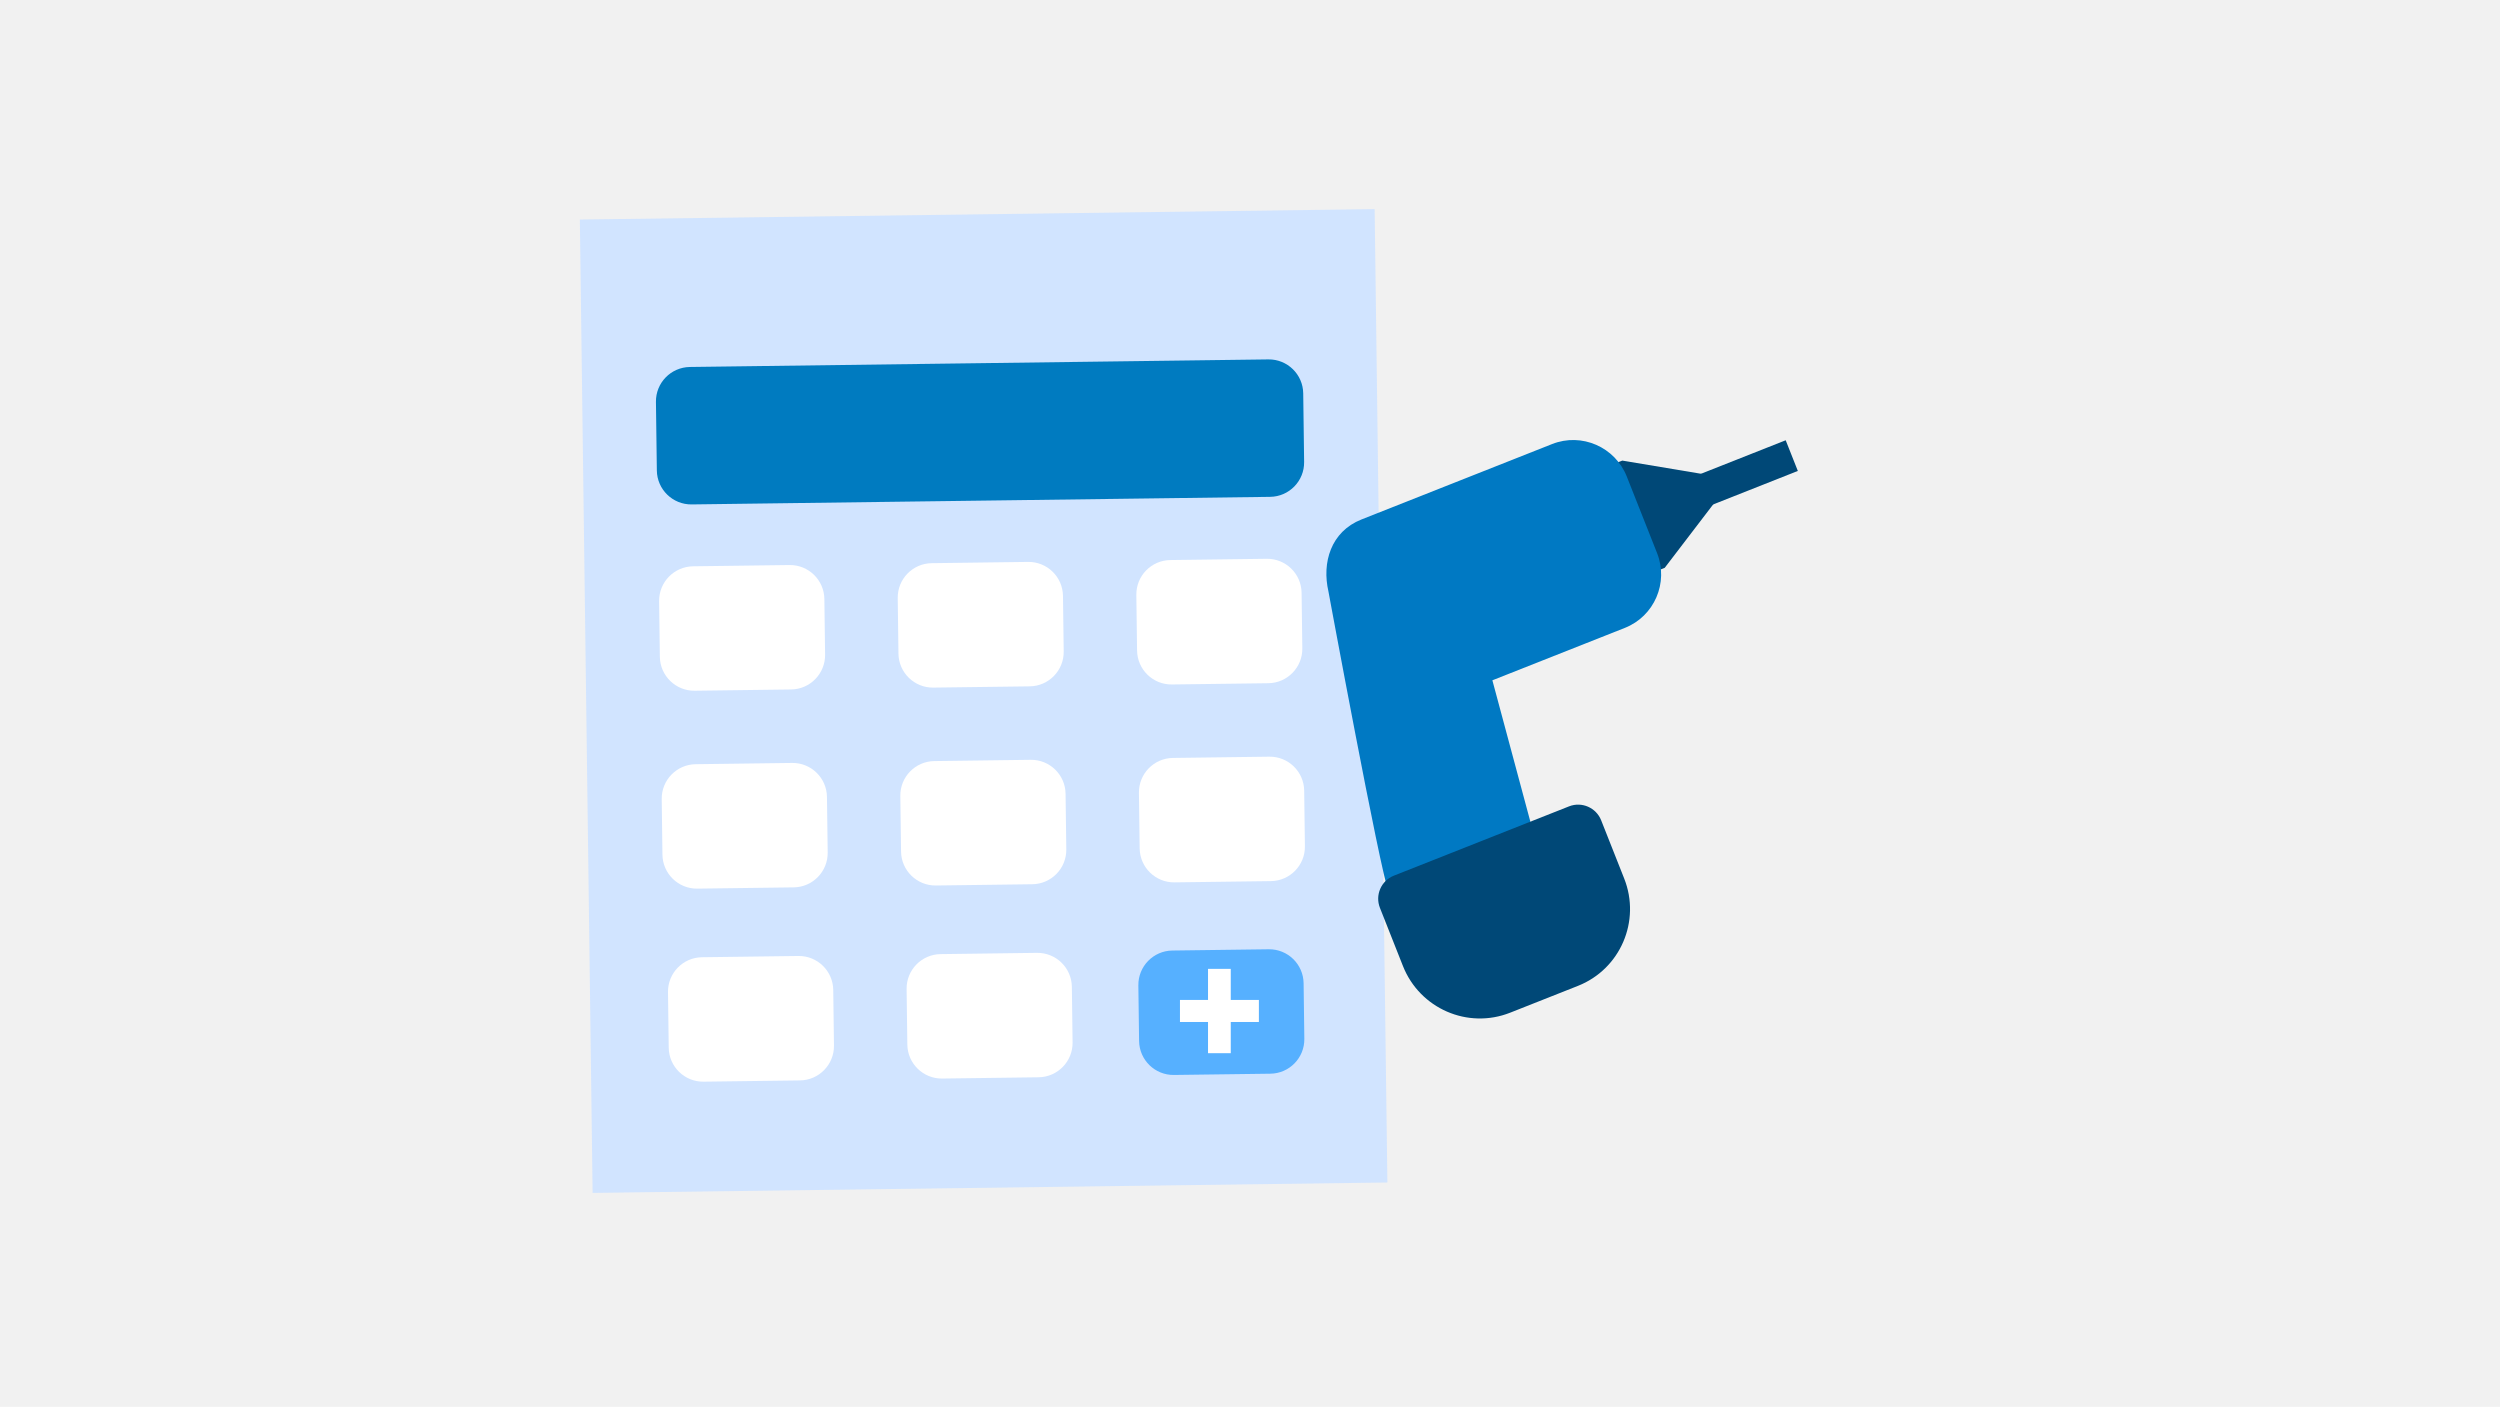 <svg width="263" height="148" viewBox="0 0 263 148" fill="none" xmlns="http://www.w3.org/2000/svg">
<rect width="263" height="148" fill="#F1F1F1"/>
<path d="M144.612 22L61 23.096L62.343 125.494L145.954 124.398L144.612 22Z" fill="#D1E4FF"/>
<path d="M83.988 100.569L73.847 100.702C71.847 100.728 70.247 102.371 70.273 104.371L70.35 110.218C70.376 112.218 72.019 113.818 74.019 113.792L84.16 113.659C86.16 113.633 87.76 111.99 87.734 109.99L87.657 104.143C87.631 102.143 85.988 100.543 83.988 100.569Z" fill="white"/>
<path d="M109.09 100.24L98.949 100.373C96.949 100.399 95.349 102.042 95.375 104.042L95.452 109.889C95.478 111.889 97.121 113.49 99.121 113.463L109.261 113.33C111.262 113.304 112.862 111.661 112.836 109.661L112.759 103.814C112.733 101.814 111.09 100.214 109.09 100.24Z" fill="white"/>
<path d="M83.054 59.442L72.914 59.575C70.914 59.601 69.313 61.244 69.34 63.244L69.416 69.091C69.442 71.091 71.085 72.691 73.085 72.665L83.226 72.532C85.226 72.506 86.826 70.863 86.8 68.863L86.724 63.016C86.697 61.016 85.055 59.416 83.054 59.442Z" fill="white"/>
<path d="M108.156 59.113L98.016 59.246C96.015 59.273 94.415 60.915 94.441 62.915L94.518 68.762C94.544 70.762 96.187 72.363 98.187 72.336L108.328 72.204C110.328 72.177 111.928 70.534 111.902 68.534L111.825 62.688C111.799 60.687 110.156 59.087 108.156 59.113Z" fill="white"/>
<path d="M133.258 58.784L123.118 58.917C121.117 58.944 119.517 60.586 119.543 62.587L119.62 68.433C119.646 70.433 121.289 72.034 123.289 72.007L133.43 71.874C135.43 71.848 137.03 70.206 137.004 68.205L136.927 62.358C136.901 60.358 135.258 58.758 133.258 58.784Z" fill="white"/>
<path d="M83.327 80.261L73.187 80.394C71.186 80.42 69.586 82.063 69.613 84.063L69.689 89.91C69.715 91.91 71.358 93.51 73.358 93.484L83.499 93.351C85.499 93.325 87.099 91.682 87.073 89.682L86.996 83.835C86.97 81.835 85.327 80.234 83.327 80.261Z" fill="white"/>
<path d="M108.429 79.932L98.289 80.065C96.288 80.091 94.688 81.734 94.714 83.734L94.791 89.581C94.817 91.581 96.46 93.181 98.46 93.155L108.601 93.022C110.601 92.996 112.201 91.353 112.175 89.353L112.098 83.506C112.072 81.506 110.429 79.905 108.429 79.932Z" fill="white"/>
<path d="M133.531 79.602L123.391 79.735C121.39 79.762 119.79 81.404 119.816 83.405L119.893 89.251C119.919 91.252 121.562 92.852 123.562 92.826L133.703 92.693C135.703 92.666 137.303 91.024 137.277 89.024L137.2 83.177C137.174 81.176 135.531 79.576 133.531 79.602Z" fill="white"/>
<path d="M133.43 37.809L72.579 38.606C70.579 38.633 68.979 40.275 69.005 42.276L69.1 49.492C69.126 51.492 70.769 53.092 72.769 53.066L133.62 52.268C135.62 52.242 137.22 50.599 137.194 48.599L137.099 41.383C137.073 39.383 135.431 37.782 133.43 37.809Z" fill="#007BC0"/>
<path d="M133.47 99.863L123.329 99.996C121.329 100.022 119.729 101.665 119.755 103.665L119.832 109.512C119.858 111.512 121.501 113.113 123.501 113.086L133.642 112.953C135.642 112.927 137.242 111.285 137.216 109.284L137.139 103.437C137.113 101.437 135.47 99.837 133.47 99.863Z" fill="#56B0FF"/>
<path d="M131.831 105.796H128.872V102.529H127.688V105.796H124.736V106.909H127.688V110.192H128.872V106.909H131.831V105.796Z" fill="white"/>
<path d="M127.084 101.925V105.193H124.132V107.513H127.084V110.796H129.476V107.513H132.435V105.193H129.476V101.925H127.084Z" fill="white"/>
<path d="M174.043 58.298L179.137 51.631L170.857 50.245L169.525 50.772L172.711 58.825L174.043 58.298Z" fill="#004877"/>
<path d="M170.667 48.454L171.144 48.533L182.265 50.395L175.129 59.735L171.735 61.077L167.273 49.797L170.667 48.454ZM173.513 56.135L176.008 52.867L171.951 52.188L173.513 56.135Z" fill="#004877"/>
<path d="M159.823 88.769L154.921 70.524L170.293 64.443C172.505 63.568 173.593 61.055 172.711 58.825L169.525 50.772C168.646 48.55 166.138 47.45 163.918 48.329L143.871 56.259C141.659 57.135 140.862 59.391 141.453 61.877C141.453 61.877 146.863 91.176 147.793 93.528" fill="#0079C3"/>
<path d="M171.097 59.464L167.912 51.411C167.381 50.071 165.876 49.42 164.556 49.943L144.509 57.873C143.349 58.332 142.681 59.539 143.142 61.475L143.152 61.519L143.159 61.562L143.16 61.564C143.16 61.565 143.16 61.566 143.16 61.568L143.176 61.646C143.186 61.701 143.2 61.783 143.22 61.891C143.26 62.106 143.319 62.422 143.394 62.824C143.543 63.629 143.758 64.782 144.019 66.172C144.54 68.954 145.244 72.687 145.978 76.492C146.712 80.299 147.473 84.172 148.109 87.238C148.427 88.772 148.712 90.094 148.944 91.102C149.061 91.606 149.163 92.023 149.247 92.342C149.289 92.502 149.325 92.63 149.355 92.729C149.37 92.778 149.382 92.817 149.392 92.846C149.396 92.86 149.4 92.871 149.402 92.878C149.405 92.885 149.406 92.888 149.407 92.889L146.179 94.166C146.005 93.724 145.79 92.866 145.563 91.883C145.322 90.838 145.031 89.486 144.711 87.943C144.07 84.853 143.305 80.961 142.571 77.149C141.835 73.336 141.129 69.597 140.607 66.811C140.346 65.419 140.131 64.264 139.981 63.458C139.907 63.055 139.848 62.739 139.808 62.523C139.788 62.416 139.772 62.333 139.762 62.277C139.758 62.254 139.754 62.235 139.752 62.221C139.055 59.202 139.99 55.929 143.232 54.646L163.279 46.715C166.4 45.481 169.911 47.03 171.139 50.134L174.325 58.187C175.557 61.303 174.039 64.827 170.931 66.056L156.998 71.568L161.499 88.319L158.147 89.219L152.843 69.48L169.654 62.829C170.97 62.308 171.629 60.807 171.097 59.464Z" fill="#0079C3"/>
<path d="M187.855 46.316L189.132 49.543L180.106 53.114L178.829 49.886L187.855 46.316Z" fill="#004877"/>
<path d="M147.269 93.736L165.7 86.444C166.145 86.268 166.652 86.49 166.829 86.936L169.251 93.058C170.669 96.643 168.927 100.69 165.359 102.102L158.23 104.922C154.661 106.334 150.622 104.574 149.204 100.989L146.782 94.866C146.606 94.42 146.824 93.911 147.269 93.736Z" fill="#004877"/>
<path d="M165.533 88.376L148.713 95.03L150.818 100.351C151.886 103.051 154.921 104.364 157.592 103.308L164.72 100.488C167.39 99.431 168.706 96.397 167.638 93.697L165.533 88.376ZM170.865 92.42C172.633 96.889 170.463 101.948 165.997 103.715L158.868 106.535C154.402 108.302 149.359 106.096 147.591 101.628L145.168 95.504C144.642 94.174 145.288 92.653 146.63 92.122L165.062 84.83C166.404 84.299 167.916 84.967 168.443 86.297L170.865 92.42Z" fill="#004877"/>
</svg>
